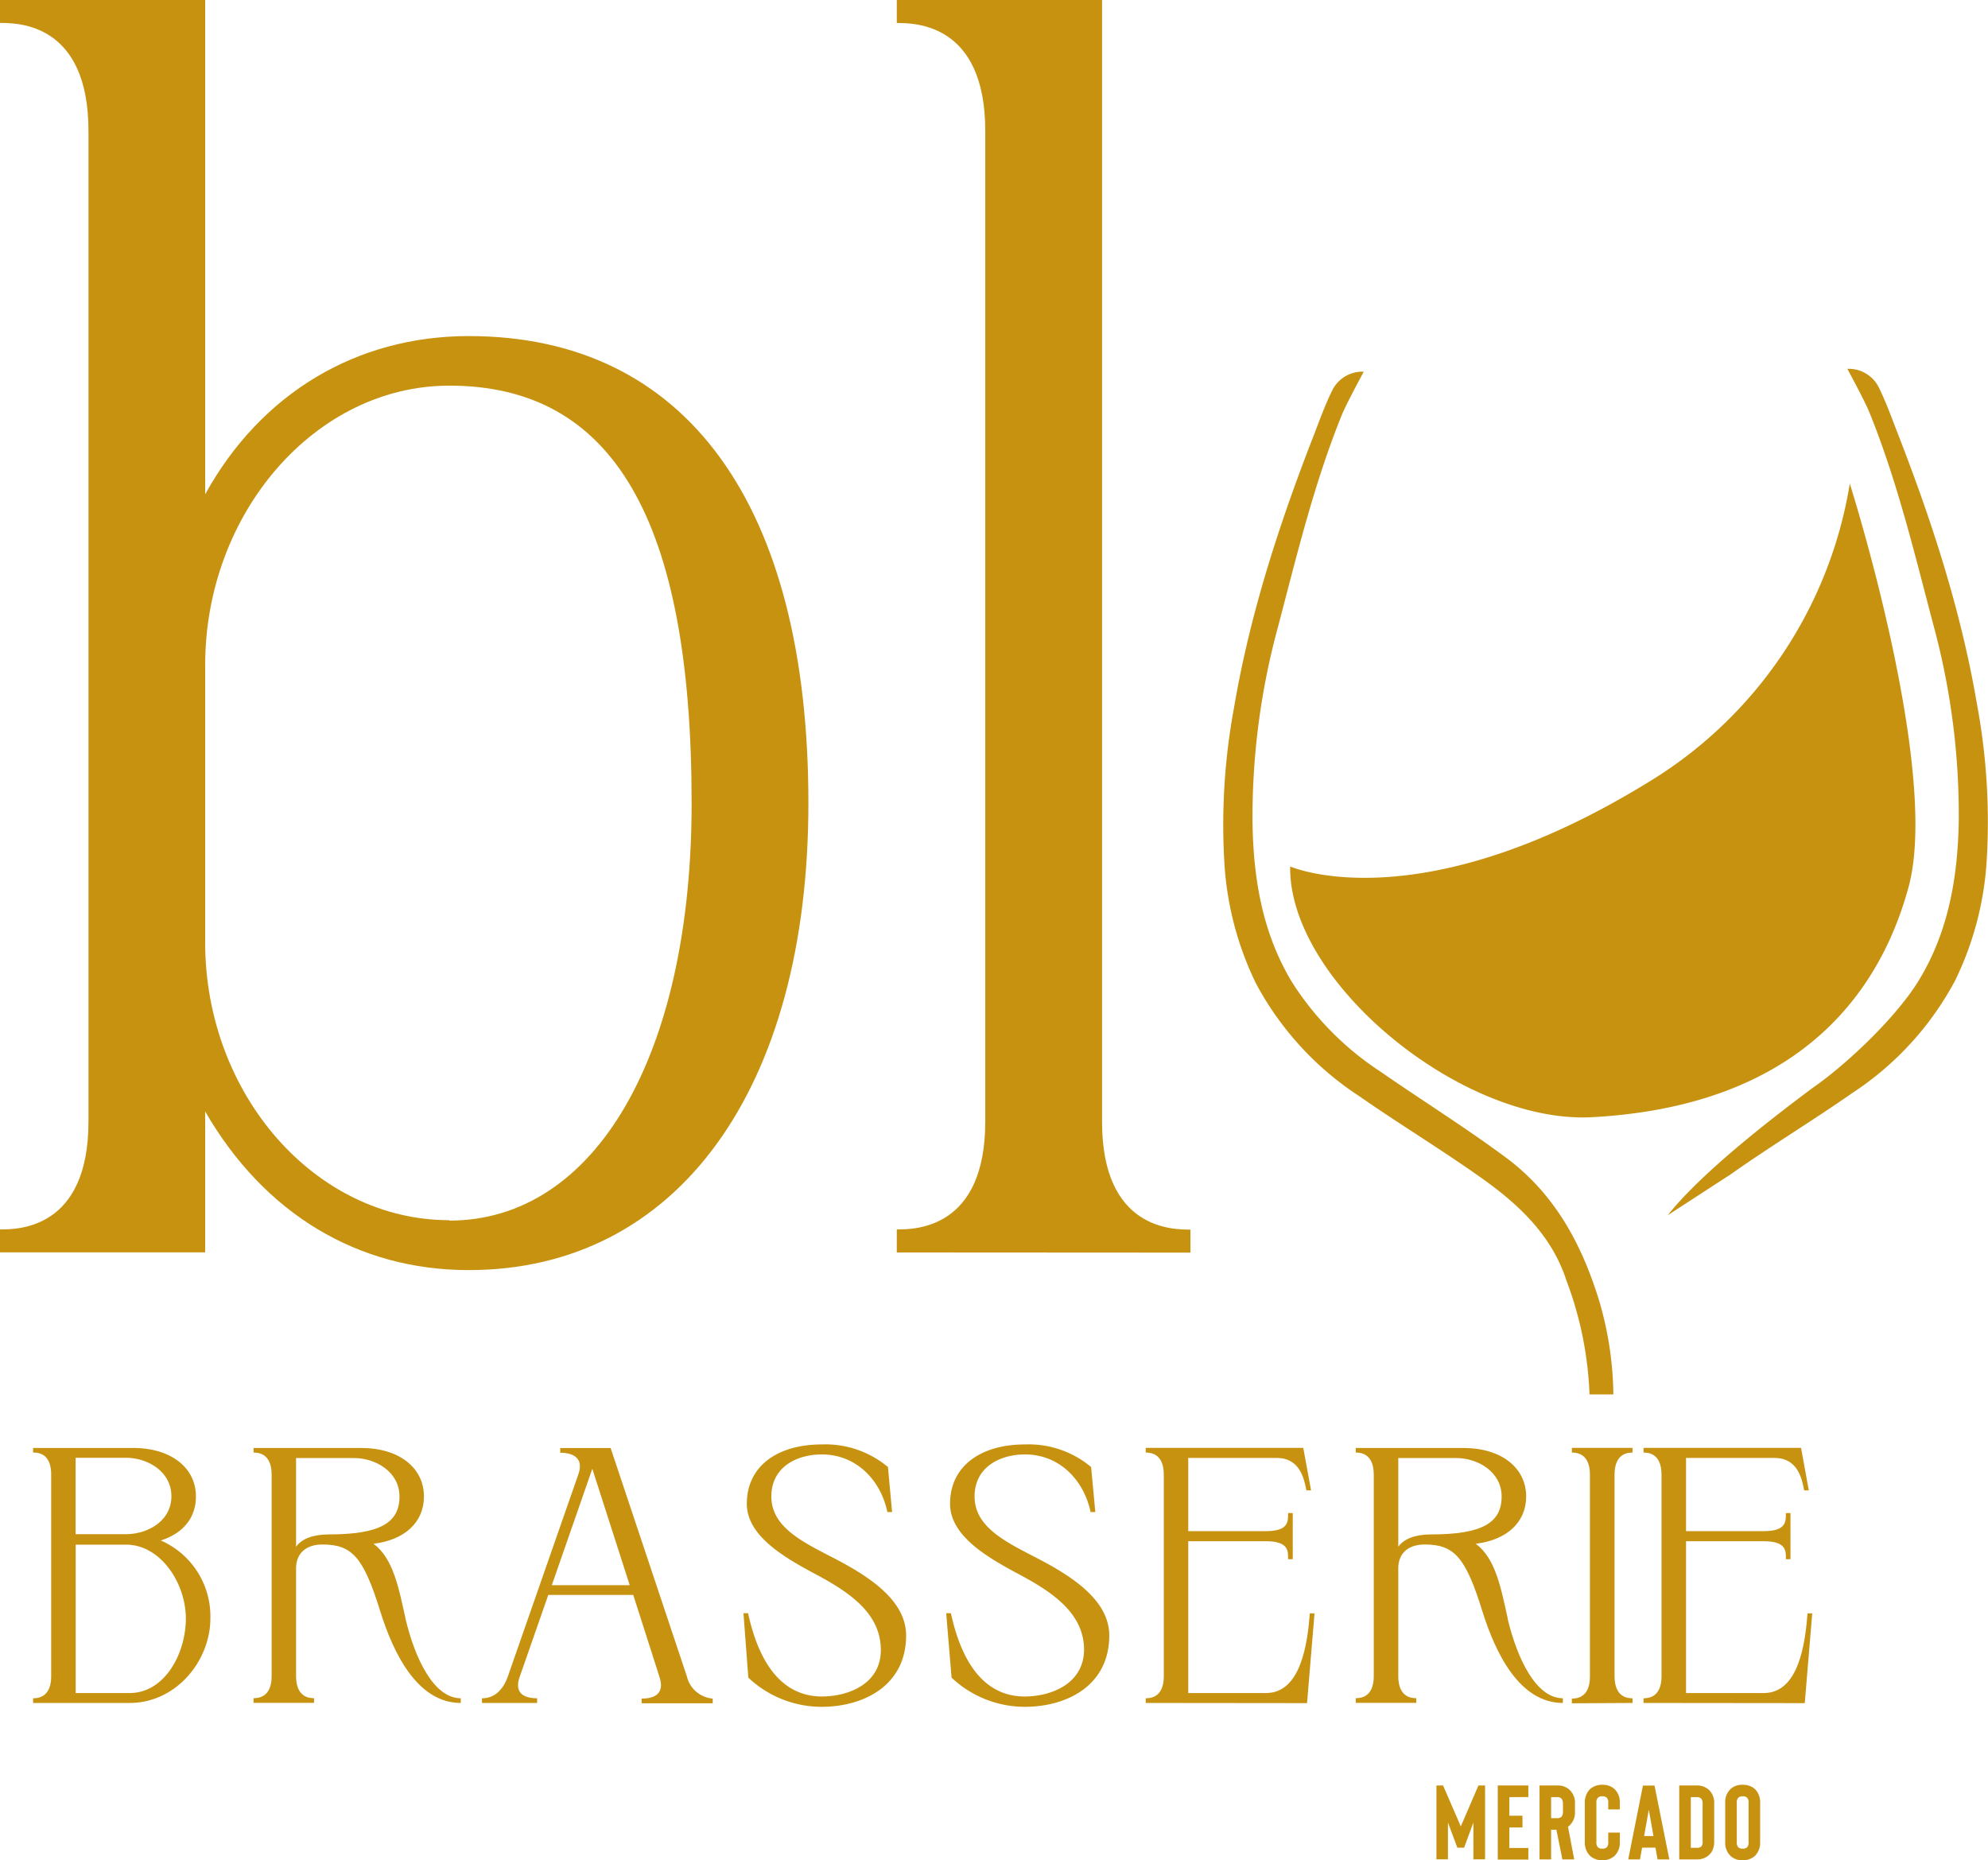 <svg id="Layer_1" data-name="Layer 1" xmlns="http://www.w3.org/2000/svg" viewBox="0 0 236.62 221.41"><defs><style>.cls-1{fill:#c89211;}</style></defs><path class="cls-1" d="M240.42,323.49c25.88,0,40.43,20.07,40.43,55.59,0,34.06-15.63,55.58-40.43,55.58-13.2,0-24.34-6.71-31.37-18.88v16.77H184.63v-2.73c2.11,0,10.53,0,10.53-12.85V299.07c0-12.85-8.42-12.85-10.53-12.85v-2.73h24.42v58.83c6.62-12,18-18.83,31.37-18.83Zm-2.31,105.28c17.37,0,28.84-19.69,28.84-49.69,0-33.79-9.37-49.69-28.84-49.69-15.94,0-29.06,15.16-29.06,33.27v33c0,18.05,13.08,33.06,29.06,33.06Z" transform="translate(-184.63 -283.49)"/><path class="cls-1" d="M291.37,432.56v-2.74c2.11,0,10.53,0,10.53-12.84V299.07c0-12.84-8.42-12.84-10.53-12.84v-2.74H315.8V417c0,12.84,8.42,12.84,10.52,12.84v2.74Z" transform="translate(-184.63 -283.49)"/><path class="cls-1" d="M203.77,466.84a9.85,9.85,0,0,1,5.9,9.27c0,5.07-4.08,10.07-9.61,10.07H188.57v-.56c.43,0,2.15,0,2.15-2.61V459c0-2.66-1.72-2.62-2.15-2.62v-.55h11.92c4.45,0,7.46,2.32,7.46,5.78,0,2.51-1.51,4.38-4.18,5.23ZM193.63,457v9.09h6c2.57,0,5.4-1.56,5.4-4.51s-2.84-4.58-5.4-4.58Zm6.43,28c4.15,0,6.69-4.67,6.69-8.87s-3-8.79-7.11-8.79h-6V485Z" transform="translate(-184.63 -283.49)"/><path class="cls-1" d="M232.88,476.09c1.14,4.84,3.39,9.53,6.59,9.53v.56c-5.12,0-8-5.83-9.59-10.94-2-6.45-3.36-7.92-6.88-7.92-1.94,0-3.13,1.05-3.13,2.83V483c0,2.61,1.72,2.61,2.14,2.61v.56h-7.2v-.56c.43,0,2.15,0,2.15-2.61V459c0-2.62-1.72-2.62-2.15-2.62v-.55h12.82c4.45,0,7.46,2.32,7.46,5.78,0,3.07-2.3,5.18-6,5.62,2.36,1.76,3,5.28,3.8,8.86Zm-.7-14.48c0-2.94-2.84-4.58-5.41-4.58h-6.9v10.56c.64-.93,2-1.47,3.9-1.47C229.89,466.12,232.18,464.72,232.18,461.61Z" transform="translate(-184.63 -283.49)"/><path class="cls-1" d="M266.38,483a3.46,3.46,0,0,0,3.08,2.66v.56H261v-.56c1.89,0,2.68-.86,2.13-2.56L260,473.32H249.89l-3.4,9.74c-.6,1.7.18,2.56,2.07,2.56v.56H242v-.56c.43,0,2.18,0,3.1-2.66l8.37-24c.89-2.55-1.73-2.56-2.16-2.56v-.56h6Zm-16.07-10.84h9.27l-4.45-13.85Z" transform="translate(-184.63 -283.49)"/><path class="cls-1" d="M273.12,475.5h.55c1.41,6.48,4.37,9.91,8.8,9.91,3,0,7-1.41,7-5.53,0-4.49-3.93-7-8.09-9.2-3.9-2.09-7.86-4.59-7.86-8.21,0-4.5,3.67-7.06,8.92-7.06a11.6,11.6,0,0,1,7.88,2.69l.49,5.36h-.56c-.82-3.9-3.77-6.86-7.81-6.86-3,0-6,1.52-6,5s3.34,5.24,7.11,7.17c4.21,2.16,8.93,5.05,8.93,9.38,0,6-5.11,8.49-10.06,8.49a12.74,12.74,0,0,1-8.72-3.47Z" transform="translate(-184.63 -283.49)"/><path class="cls-1" d="M297.25,475.5h.56c1.41,6.48,4.36,9.91,8.79,9.91,3,0,7-1.41,7.06-5.53,0-4.49-3.93-7-8.09-9.2-3.91-2.09-7.86-4.59-7.86-8.21,0-4.5,3.67-7.06,8.92-7.06a11.57,11.57,0,0,1,7.87,2.69l.5,5.36h-.56c-.83-3.9-3.78-6.86-7.81-6.86-3,0-6,1.52-6,5s3.34,5.24,7.1,7.17c4.21,2.16,8.93,5.05,8.93,9.38,0,6-5.1,8.49-10.06,8.49a12.74,12.74,0,0,1-8.71-3.47Z" transform="translate(-184.63 -283.49)"/><path class="cls-1" d="M321,486.18v-.56c.43,0,2.15,0,2.15-2.61V459c0-2.62-1.72-2.62-2.15-2.62v-.56h18.75l.93,5.06h-.56c-.26-1.4-.78-3.86-3.51-3.86H326.06v8.71h9.26c2.81,0,2.61-1.28,2.62-2.15h.56v5.49h-.56c0-.86.18-2.14-2.62-2.14h-9.26V485h9.26c4.18,0,4.94-6,5.21-9.48h.56l-.89,10.68Z" transform="translate(-184.63 -283.49)"/><path class="cls-1" d="M364.06,476.09c1.15,4.84,3.4,9.53,6.59,9.53v.56c-5.11,0-8-5.83-9.59-10.94-2-6.45-3.36-7.92-6.87-7.92-1.94,0-3.13,1.05-3.13,2.83V483c0,2.61,1.71,2.61,2.14,2.61v.56H346v-.56c.43,0,2.14,0,2.14-2.61V459c0-2.62-1.71-2.62-2.14-2.62v-.55h12.82c4.45,0,7.46,2.32,7.46,5.78,0,3.07-2.31,5.18-6,5.62,2.37,1.76,3,5.28,3.8,8.86Zm-.7-14.48c0-2.94-2.83-4.58-5.4-4.58h-6.9v10.56c.64-.93,2-1.47,3.9-1.47C361.08,466.12,363.36,464.72,363.36,461.61Z" transform="translate(-184.63 -283.49)"/><path class="cls-1" d="M380.25,486.18v-.56c.43,0,2.14,0,2.14-2.61V459c0-2.62-1.71-2.62-2.14-2.62v-.56H399l.92,5.06h-.55c-.26-1.4-.78-3.86-3.51-3.86H385.31v8.71h9.26c2.8,0,2.61-1.28,2.62-2.15h.55v5.49h-.55c0-.86.18-2.14-2.62-2.14h-9.26V485h9.26c4.18,0,4.93-6,5.2-9.48h.56l-.89,10.68Z" transform="translate(-184.63 -283.49)"/><path class="cls-1" d="M383.13,428.13c1.26-1.58,4.94-6,17.2-15.12,4.16-2.88,10.09-8.53,12.74-12.92,3.52-5.83,4.59-12.3,4.7-18.94a86.27,86.27,0,0,0-3.08-23.5c-2.22-8.44-4.28-17-7.56-25.09-.54-1.34-2.62-5.17-2.62-5.17a4,4,0,0,1,3.83,2.39c.78,1.62,1.4,3.31,2.05,5,4.13,10.58,7.65,21.34,9.56,32.59a76.34,76.34,0,0,1,1.17,18.1,37.8,37.8,0,0,1-3.77,14.7,36.53,36.53,0,0,1-12.26,13.42c-4.76,3.32-9.74,6.33-14.48,9.68Z" transform="translate(-184.63 -283.49)"/><path class="cls-1" d="M361.39,496v8.79H360v-4.38l-1.11,3h-.8l-1.12-3v4.38H355.6V496h.79l2.11,4.87,2.1-4.87Z" transform="translate(-184.63 -283.49)"/><path class="cls-1" d="M364.28,497.39v2.21h1.56V501h-1.56v2.44h2.26v1.38H362.9V496h3.64v1.38Z" transform="translate(-184.63 -283.49)"/><path class="cls-1" d="M372,504.8h-1.41l-.71-3.53h-.63v3.53h-1.38V496H370a2.06,2.06,0,0,1,1.46.53,2.11,2.11,0,0,1,.63,1.63v.94a2.14,2.14,0,0,1-.63,1.65,1.56,1.56,0,0,1-.2.16Zm-1.34-6.63a.87.87,0,0,0-.19-.62.75.75,0,0,0-.52-.16h-.7v2.5h.7a.75.75,0,0,0,.52-.15.88.88,0,0,0,.19-.63Z" transform="translate(-184.63 -283.49)"/><path class="cls-1" d="M375.34,504.9a2.11,2.11,0,0,1-1.45-.52,2.21,2.21,0,0,1-.63-1.64v-4.67a2.21,2.21,0,0,1,.63-1.64,2.1,2.1,0,0,1,1.45-.51,2.06,2.06,0,0,1,1.46.51,2.16,2.16,0,0,1,.63,1.64v.78h-1.38v-.78a.8.8,0,0,0-.18-.62.72.72,0,0,0-.53-.16.69.69,0,0,0-.51.16.79.79,0,0,0-.19.62v4.67a.83.83,0,0,0,.19.63.74.74,0,0,0,.51.15.76.76,0,0,0,.53-.15.85.85,0,0,0,.18-.63v-1.13h1.38v1.13a2.16,2.16,0,0,1-.63,1.64A2.07,2.07,0,0,1,375.34,504.9Z" transform="translate(-184.63 -283.49)"/><path class="cls-1" d="M381.67,503.4h-1.59l-.25,1.4h-1.4l1.75-8.79h1.38l1.76,8.79h-1.4Zm-.24-1.38-.55-3.14-.56,3.14Z" transform="translate(-184.63 -283.49)"/><path class="cls-1" d="M386.58,504.8H384.5V496h2.08a2.06,2.06,0,0,1,1.46.53,2.1,2.1,0,0,1,.62,1.63v4.52a2.55,2.55,0,0,1-.15.91,1.81,1.81,0,0,1-.49.71A2.07,2.07,0,0,1,386.58,504.8Zm-.7-1.38h.7a.8.8,0,0,0,.53-.14.76.76,0,0,0,.17-.59v-4.52a.87.87,0,0,0-.18-.62.75.75,0,0,0-.52-.16h-.7Z" transform="translate(-184.63 -283.49)"/><path class="cls-1" d="M392.05,504.9a2,2,0,0,1-1.45-.52,2.16,2.16,0,0,1-.63-1.64v-4.67a2.16,2.16,0,0,1,.63-1.64,2,2,0,0,1,1.45-.51,2.08,2.08,0,0,1,1.46.51,2.19,2.19,0,0,1,.62,1.64v4.67a2.19,2.19,0,0,1-.62,1.64A2.08,2.08,0,0,1,392.05,504.9Zm0-7.61a.69.69,0,0,0-.51.16.79.79,0,0,0-.19.62v4.67a.83.83,0,0,0,.19.63.74.74,0,0,0,.51.15.75.75,0,0,0,.52-.15.85.85,0,0,0,.18-.63v-4.67a.8.8,0,0,0-.18-.62A.7.7,0,0,0,392.05,497.29Z" transform="translate(-184.63 -283.49)"/><path class="cls-1" d="M404.8,341.05s10.8,34,7,48-14.41,26.15-37.67,27.41c-15.45.84-36.13-16.08-35.94-29.84,0,0,15.28,6.77,42.58-10A51.11,51.11,0,0,0,404.8,341.05Z" transform="translate(-184.63 -283.49)"/><path class="cls-1" d="M375,438.41c-2.13-7-5.45-13-11.31-17.28-4.8-3.54-9.86-6.7-14.76-10.1a35.46,35.46,0,0,1-10.52-10.64c-3.52-5.83-4.59-12.29-4.7-18.94A86.15,86.15,0,0,1,336.77,358c2.22-8.45,4.28-17,7.56-25.1.54-1.34,2.62-5.17,2.62-5.17a4,4,0,0,0-3.83,2.39c-.79,1.62-1.4,3.31-2.05,5-4.13,10.59-7.65,21.34-9.56,32.59a76.43,76.43,0,0,0-1.17,18.11,37.84,37.84,0,0,0,3.77,14.7,36.57,36.57,0,0,0,12.26,13.41c4.76,3.32,9.74,6.33,14.48,9.69,4.58,3.23,8.49,6.92,10.23,12.3a42.68,42.68,0,0,1,2.74,13.54h2.84A40.86,40.86,0,0,0,375,438.41Z" transform="translate(-184.63 -283.49)"/><path class="cls-1" d="M371.72,486.22v-.56c.43,0,2.15,0,2.15-2.62V459c0-2.62-1.72-2.62-2.15-2.62v-.56h7.22v.56c-.43,0-2.14,0-2.14,2.62V483c0,2.62,1.71,2.62,2.14,2.62v.56Z" transform="translate(-184.63 -283.49)"/></svg>